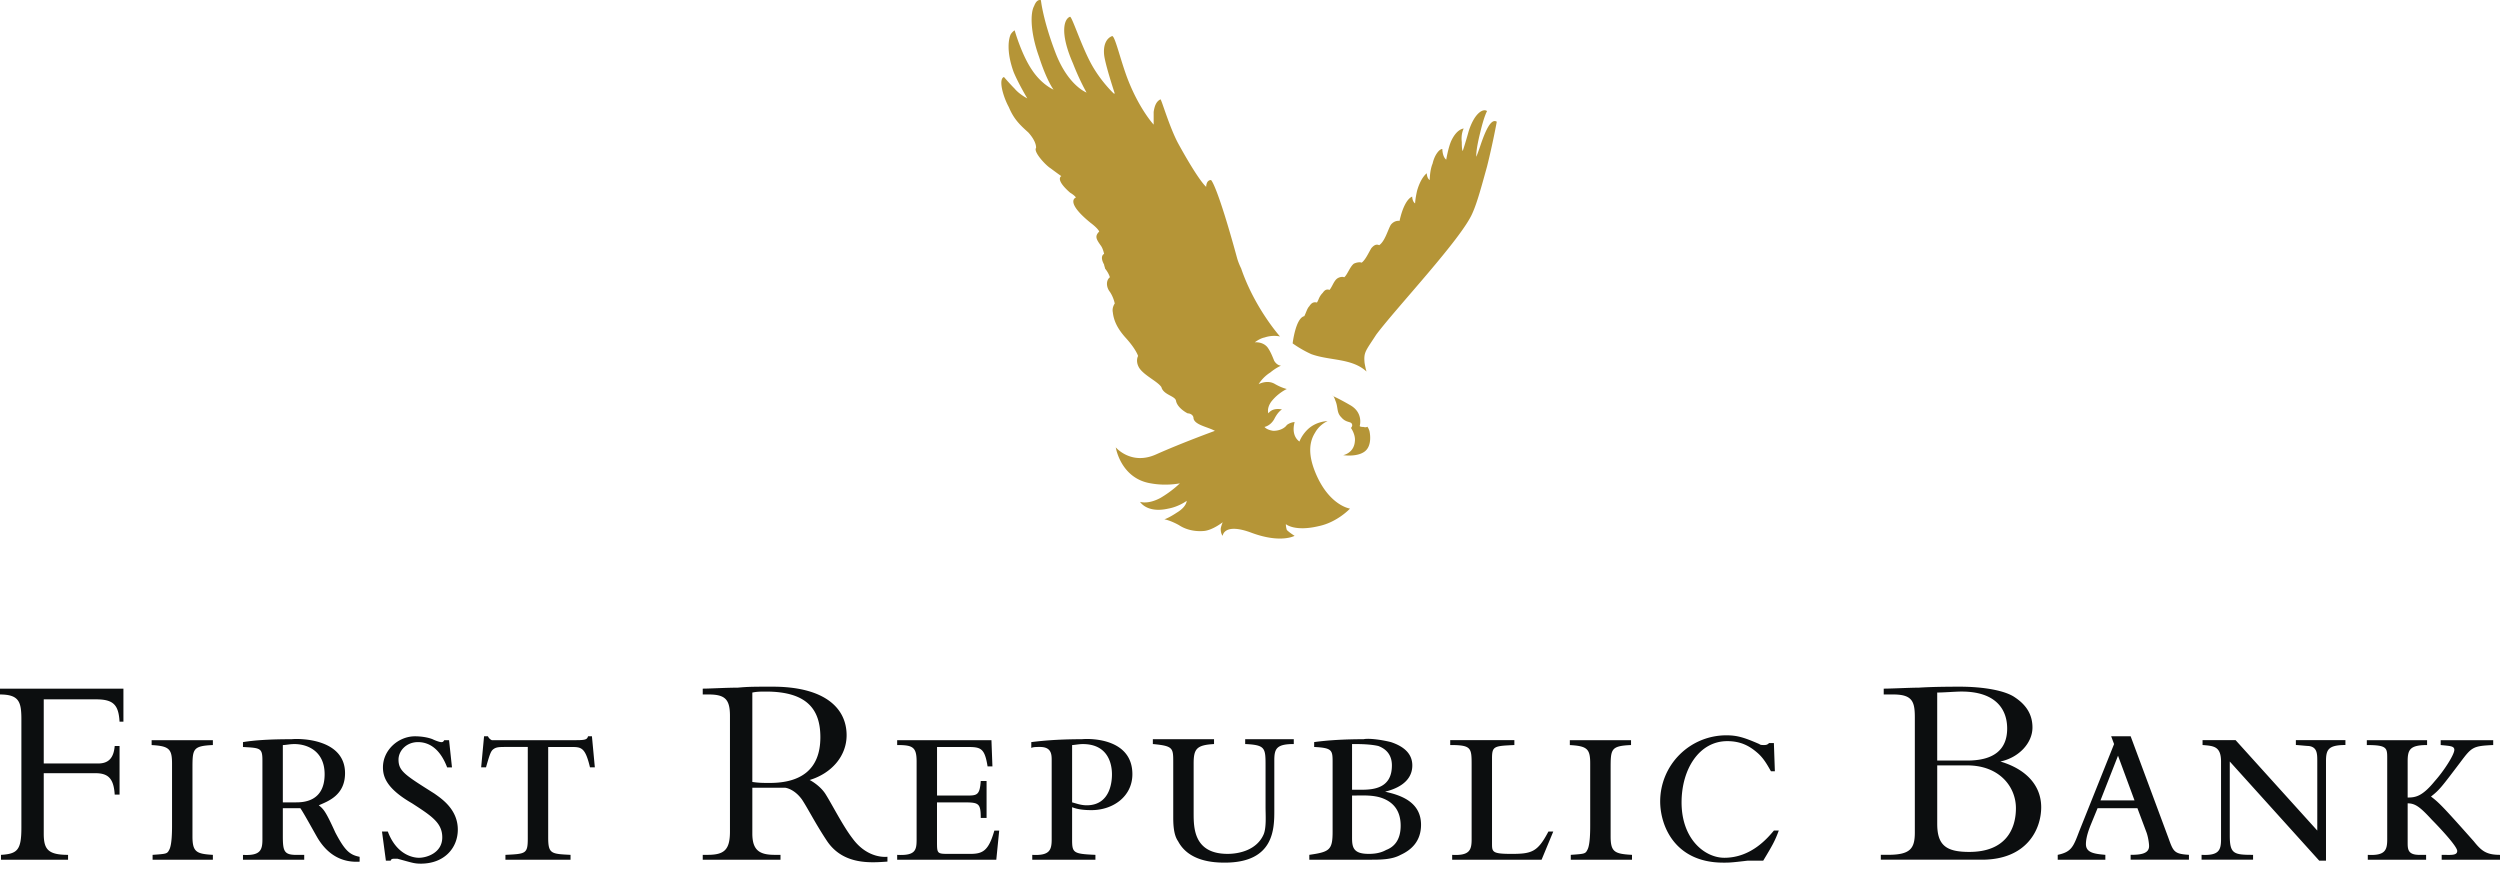 <svg xmlns="http://www.w3.org/2000/svg" width="135" height="47" fill="none"><path fill="#0C0E0F" fill-rule="evenodd" d="M6.456 42.908h-.262c-.053-.891-.368-1.156-1.05-1.156H2.362v3.256c0 .84.21 1.154 1.313 1.154v.263H.053v-.263c.892-.053 1.102-.262 1.102-1.469v-5.827c0-.945-.106-1.364-1.155-1.364v-.315h6.665v1.784h-.209c-.053-.891-.315-1.206-1.26-1.206H2.362v3.463h2.94c.577 0 .839-.315.892-.944h.262v2.624zm5.039-2.676c-1.102.053-1.102.21-1.102 1.311v3.623c0 .84.21.944 1.102.996v.263H8.24v-.263c.735-.053.787-.053.892-.262.158-.262.158-1.05.158-1.364V41.23c0-.787-.158-.944-1.102-.996v-.263h3.307v.262h-.001zm1.626-.158c.63-.105 1.47-.157 2.624-.157.526-.053 2.887 0 2.887 1.835 0 1.209-.944 1.523-1.417 1.734.262.21.368.315.893 1.47.524.997.786 1.207 1.312 1.312v.262c-.893.055-1.68-.315-2.257-1.258-.157-.263-.787-1.419-.944-1.628h-.946v1.47c0 .84.053 1.05.735 1.05h.42v.262h-3.307v-.262c.945.053 1.05-.262 1.05-.84v-4.252c0-.682-.105-.682-1.05-.734v-.264zm2.152 3.254h.683c.367 0 1.574 0 1.574-1.52 0-1.261-.945-1.628-1.627-1.628-.263 0-.473.053-.63.053v3.095zm9.134-1.89h-.262c-.316-.84-.84-1.364-1.575-1.364-.63 0-1.05.472-1.05.945 0 .63.367.84 1.942 1.837.367.263 1.26.84 1.26 1.943 0 .996-.736 1.838-1.995 1.838-.367 0-.473-.053-1.26-.264h-.21c-.104 0-.157.052-.157.104h-.262l-.21-1.573h.315c.472 1.258 1.365 1.416 1.68 1.416.42 0 1.26-.263 1.26-1.101 0-.787-.578-1.156-1.628-1.838-1.364-.787-1.575-1.416-1.575-1.943 0-.944.84-1.678 1.732-1.678.316 0 .683.053.946.157.104.053.368.158.472.158.053 0 .105 0 .158-.105h.262l.157 1.467zm1.732-1.679h.21a.41.41 0 00.209.21h4.567c.525 0 .578-.053.63-.21h.209l.157 1.678h-.262c-.262-1.1-.473-1.1-1.05-1.1h-1.207v4.88c0 .892.157.892 1.207.945v.263h-3.516v-.263c1.102-.053 1.207-.053 1.207-.891v-4.935h-1.102c-.42 0-.577 0-.734.105-.158.105-.21.262-.42.996h-.262l.157-1.678zm24.459 3.201h1.575c.578 0 .734 0 .787-.787h.315v1.996h-.315c0-.789-.105-.84-.891-.84h-1.471v2.1c0 .681 0 .681.683.681h1.103c.682 0 .996-.157 1.311-1.258h.262l-.157 1.573h-5.353v-.262c.997.053 1.05-.262 1.05-.84v-4.199c0-.787-.21-.892-1.05-.892v-.262h5.091l.053 1.416h-.262c-.158-.996-.367-1.049-1.101-1.049H50.6v2.623h-.002zm8.555 3.465h-3.411v-.263c.944.053 1.049-.262 1.049-.84V41.07c0-.315 0-.734-.63-.734-.21 0-.367 0-.471.053v-.315c.42-.053 1.313-.157 2.729-.157.577-.053 2.73 0 2.73 1.89 0 1.206-1.05 1.94-2.206 1.94-.471 0-.786-.053-1.049-.158v1.733c0 .734.053.787 1.259.84v.263zm-1.259-3.097c.21.053.472.158.787.158 1.365 0 1.365-1.47 1.365-1.679 0-.473-.157-1.627-1.575-1.627-.21 0-.472.053-.577.053v3.095zm7.664-3.411v.262c-.945.053-1.101.262-1.101 1.049v2.676c0 .79 0 2.205 1.836 2.205.631 0 1.575-.21 1.942-1.049.158-.367.105-1.05.105-1.47v-2.205c0-.997 0-1.154-1.1-1.207v-.262h2.624v.262c-.947 0-1.051.262-1.051.892v2.676c0 .998 0 2.836-2.677 2.836-.577 0-1.942-.055-2.519-1.156-.262-.367-.262-.996-.262-1.365v-2.887c0-.787 0-.891-1.101-.996v-.262h3.304zm5.406.157c.734-.105 1.68-.157 2.676-.157.21-.053.84 0 1.471.157.63.21 1.154.578 1.154 1.259 0 .998-1.05 1.313-1.469 1.418.682.157 1.94.471 1.94 1.785 0 .891-.524 1.363-1.1 1.625-.472.263-1.101.263-1.628.263h-3.305v-.263c1.1-.157 1.258-.262 1.258-1.258v-3.78c0-.63-.05-.735-.996-.787v-.262h-.001zm2.047 2.572h.525c.682 0 1.627-.105 1.627-1.313 0-.578-.315-.892-.736-1.05-.472-.104-.996-.104-1.416-.104v2.467zm0 2.572c0 .524.053.891.892.891.157 0 .577 0 .946-.21.42-.157.787-.524.787-1.31 0-.841-.42-1.26-.945-1.471-.526-.21-1.155-.158-1.68-.158v2.258zm8.765-5.249v.263c-1.101.053-1.207.053-1.207.734v4.567c0 .472 0 .577 1.05.577 1.102 0 1.417-.105 1.995-1.206h.262l-.63 1.52h-4.829v-.262c.945.053 1.051-.262 1.051-.84v-3.99c0-.944 0-1.1-1.156-1.1v-.263h3.464zm6.3.263c-1.102.053-1.102.21-1.102 1.311v3.623c0 .84.21.944 1.154.996v.263h-3.306v-.263c.734-.053.787-.053.892-.262.157-.262.157-1.05.157-1.364V41.23c0-.787-.157-.944-1.1-.996v-.263h3.305v.262zm7.767 1.418h-.21c-.157-.264-.366-.684-.733-.998-.422-.367-.894-.63-1.628-.63-1.522 0-2.467 1.521-2.467 3.306 0 1.995 1.26 2.992 2.31 2.992 1.47 0 2.362-1.101 2.677-1.47h.262c-.21.578-.367.84-.84 1.626h-.84c-.893.107-.998.107-1.313.107-2.624 0-3.411-1.995-3.411-3.308a3.57 3.57 0 013.568-3.568c.577 0 .944.105 1.785.472.053.053.157.053.262.053.158 0 .21-.053.262-.105h.263l.053 1.523zm7.558-2.89c0-.839-.104-1.258-1.154-1.258h-.526v-.315c.422 0 1.418-.053 1.89-.053.787-.053 1.942-.053 2.205-.053 1.313 0 2.467.21 2.991.578.631.42.946.944.946 1.626 0 .84-.735 1.627-1.733 1.837 1.418.42 2.205 1.314 2.205 2.467 0 1.209-.787 2.835-3.201 2.835h-5.46v-.263h.367c1.208 0 1.47-.315 1.47-1.206V38.76zm1.209 2.31h1.625c1.418 0 2.152-.577 2.152-1.73 0-1.052-.629-1.996-2.467-1.996-.315 0-.944.053-1.311.053v3.673h.001zm0 3.414c0 1.154.472 1.52 1.731 1.52 1.943 0 2.519-1.206 2.519-2.362 0-1.154-.891-2.31-2.625-2.31h-1.625v3.152zm10.445-4.725l2.047 5.51c.262.735.315.84 1.101.892v.263h-3.149v-.263c.524 0 .996-.053.996-.471 0-.158-.053-.525-.157-.787l-.472-1.26h-2.152l-.367.893c-.105.262-.262.682-.262 1.049 0 .471.471.524 1.049.577v.263h-2.572v-.263c.734-.157.84-.42 1.155-1.258l1.888-4.724-.157-.42h1.052v-.001zm-1.629 3.463h1.838l-.891-2.414-.947 2.414zm7.297-3.253l4.41 4.882v-3.728c0-.42 0-.787-.472-.84-.105 0-.579-.052-.684-.052v-.263h2.676v.263c-.944 0-1.049.262-1.049.891v5.353h-.367l-4.829-5.353v3.99c0 .996.209 1.05 1.258 1.05v.262h-2.781v-.263c.946.053 1.051-.262 1.051-.84v-4.199c0-.84-.42-.84-.998-.891v-.263h1.785v.001zm13.91 0v.263c-1.103.053-1.156.104-1.785.944-.996 1.313-1.103 1.47-1.575 1.838.419.315.631.524 2.309 2.414.42.525.682.734 1.418.734v.263h-3.149v-.263c.472 0 .839.053.839-.21 0-.262-1.05-1.363-1.365-1.68-.629-.682-.891-.891-1.311-.891v2.1c0 .367 0 .682.629.682h.367v.262h-3.149v-.262c.944.053 1.049-.262 1.049-.84v-4.356c0-.578 0-.734-1.101-.734v-.263h3.254v.263c-.944 0-1.049.262-1.049.891v1.943c.42 0 .787-.053 1.469-.892.473-.524 1.051-1.418 1.051-1.68 0-.21-.21-.21-.736-.262v-.263h2.835zm-94.007 5.04c0 .89.367 1.153 1.206 1.153h.315v.263h-4.199v-.263h.262c.893 0 1.208-.262 1.208-1.258v-6.248c0-.891-.262-1.154-1.155-1.154h-.315v-.315c.368 0 1.26-.053 1.89-.053.577-.053.891-.053 1.889-.053 2.729 0 3.99 1.102 3.99 2.625 0 1.101-.787 2.046-1.995 2.414 0 0 .525.263.84.735.368.577.945 1.733 1.47 2.414.84 1.154 1.89.996 1.89.996v.262c-.84.055-2.362.212-3.255-1.1-.63-.945-1.049-1.786-1.364-2.257-.42-.578-.892-.63-.892-.63h-1.785v2.468zm0-2.783c.367.053.577.053.944.053 1.627 0 2.73-.684 2.73-2.467 0-1.418-.63-2.467-2.94-2.467-.262 0-.472 0-.734.053v4.828z" clip-rule="evenodd"/><path fill="#B59537" fill-rule="evenodd" d="M72.427 22.531c-.262-.262-.157-.524-.315-.893-.105-.315-.157-.262-.157-.262s.367.157.997.526c.682.42.472 1.101.472 1.101s0 .053.21.053c.157.053.262-.053.21 0 .052.053.104.21.104.21s.21.84-.315 1.155c-.42.262-1.102.158-1.102.158s.577-.105.63-.736c.053-.367-.21-.734-.21-.734s.106-.105.053-.21c-.052-.158-.315-.053-.577-.368zM59.672 14.5c.21.262.262.473.262.473-.21.157-.21.524 0 .787.21.316.262.63.262.63s-.157.21-.104.472c.052.473.262.893.682 1.365.577.63.683.997.683.997s-.158.262.053.63c.262.42.997.735 1.206 1.05.106.419.735.47.788.733.053.317.42.578.63.684.158 0 .315.105.315.262.053.367.788.472 1.155.683 0 0-1.732.629-3.15 1.26-1.363.63-2.203-.369-2.203-.369s.262 1.68 1.889 1.943c.84.157 1.574 0 1.574 0s-.42.42-1.05.788c-.682.367-1.102.21-1.102.21s.368.629 1.523.367c.578-.105.997-.42.997-.42s0 .315-.524.63c-.473.314-.682.366-.682.366s.315.053.787.315c.315.21.786.367 1.365.315.471-.052.997-.471.997-.471s-.106.262-.106.367c0 .262.106.367.106.367s.053-.734 1.575-.158c1.574.578 2.309.158 2.309.158s-.262-.158-.42-.315c-.053-.158-.053-.316-.053-.316s.473.42 1.785.105c.998-.21 1.68-.944 1.68-.944s-1.155-.158-1.89-1.995c-.42-1.05-.262-1.68 0-2.1.262-.472.683-.63.683-.63s-.63 0-1.102.472c-.315.315-.42.63-.42.63s-.472-.263-.262-1.05c0 0-.21 0-.42.158-.105.157-.367.315-.735.315-.368-.053-.472-.21-.472-.21s.315-.053.524-.42c.21-.42.42-.524.42-.524s-.21-.053-.42 0a.569.569 0 00-.315.21s-.106-.263.157-.63c.368-.474.84-.684.84-.684s-.262-.053-.63-.262c-.419-.262-.892 0-.892 0s.21-.367.63-.63c.315-.262.578-.367.578-.367s-.21 0-.368-.263c-.105-.262-.21-.524-.367-.735-.262-.315-.682-.262-.682-.262s.262-.21.525-.262c.472-.158.84-.053.84-.053s-1.365-1.523-2.1-3.674a3.586 3.586 0 01-.21-.524c-1.102-4.042-1.417-4.252-1.417-4.252-.263 0-.263.367-.263.367s-.368-.262-1.521-2.362c-.473-.892-.893-2.362-.946-2.362-.21.105-.315.315-.368.683v.682s-.735-.787-1.364-2.362c-.42-1.05-.735-2.519-.892-2.414-.263.106-.473.42-.42.997.053.526.577 2.1.577 2.1h-.054s-.736-.682-1.26-1.679c-.525-.997-.997-2.467-1.102-2.467-.315.105-.577.84.158 2.519.367.944.734 1.575.734 1.575s-.997-.368-1.679-2.152C56.314 1.062 56.21.012 56.21.012s-.21-.105-.368.315c-.21.367-.21 1.417.263 2.73.42 1.311.787 1.784.787 1.784s-.63-.262-1.155-1.05c-.578-.84-.945-2.152-.945-2.152s-.105.053-.21.21c-.105.21-.262.893.157 2.048.263.63.736 1.417.736 1.417s-.42-.21-.683-.525c-.262-.262-.577-.63-.577-.63-.315.105-.053 1.05.262 1.626.263.63.578.945 1.05 1.365.472.524.42.84.42.84-.157.209.526.944.788 1.101.42.315.577.42.577.42s-.367.158.473.893c.262.157.315.262.315.262s-.63.21.787 1.364c.42.315.472.473.472.473-.262.262-.157.42.105.788.105.157.158.42.158.42s-.263.104 0 .577c-.001.054.05.16.05.212zM70.8 19.12c.997.367 2.204.21 2.992.944 0 0-.052-.157-.105-.472-.053-.578.053-.63.63-1.523 1.102-1.47 4.619-5.196 5.196-6.562.263-.577.525-1.574.788-2.519.315-1.26.525-2.414.525-2.414-.316-.21-.63.525-.893 1.312-.106.316-.21.579-.21.579s-.052-.263.21-1.313c.21-.892.368-1.154.368-1.154-.21-.158-.683.104-.997 1.102-.158.577-.315 1.05-.315 1.05s-.053 0-.053-.473c-.053-.472.105-.735.105-.735s-.368 0-.682.682c-.158.368-.263.997-.263.997-.21-.157-.21-.577-.21-.577-.157 0-.419.315-.525.787-.156.367-.156.892-.156.892-.159-.104-.159-.367-.159-.367s-.315.21-.524.945c-.106.472-.106.683-.106.683-.157-.105-.157-.368-.157-.368-.263.104-.525.577-.683 1.312 0 0-.262-.053-.471.21-.158.263-.316.893-.63 1.103-.21-.105-.368.105-.42.157-.158.262-.316.63-.526.787-.105-.053-.315 0-.42.053-.21.157-.367.63-.524.735-.105-.053-.315 0-.42.104-.158.158-.21.368-.367.578-.158-.053-.262 0-.368.157-.21.21-.21.367-.315.525-.21-.053-.315.053-.42.21-.105.105-.158.315-.262.525-.473.105-.63 1.47-.63 1.47s.42.315.997.577z" clip-rule="evenodd"/></svg>